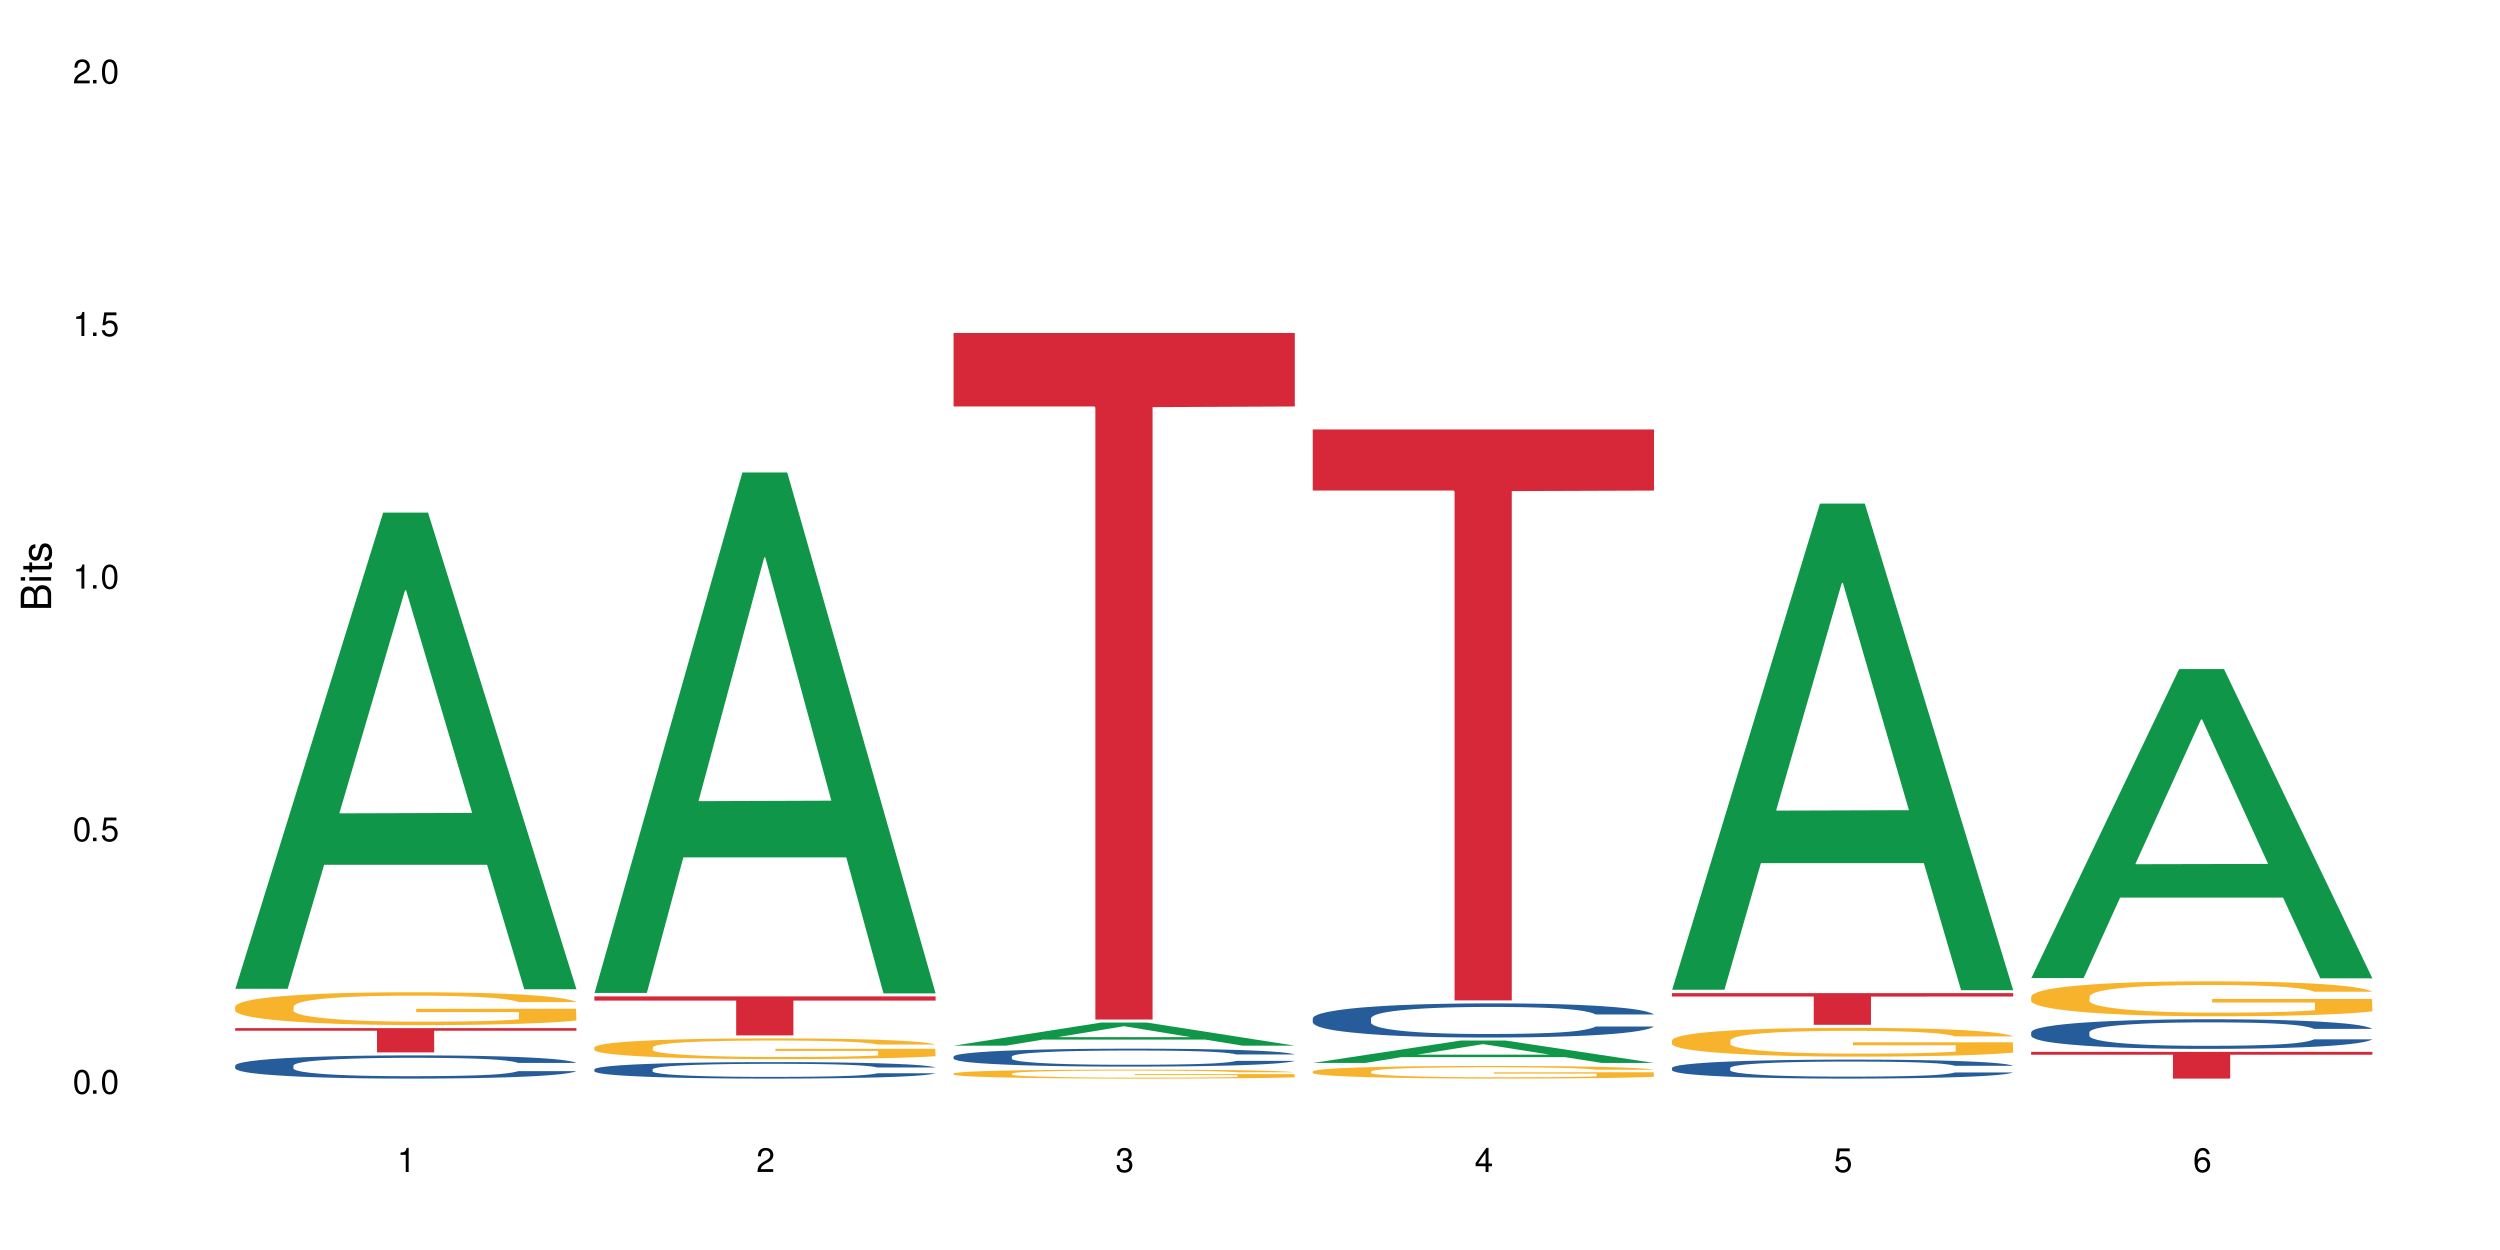 <?xml version="1.0" encoding="UTF-8"?>
<svg xmlns="http://www.w3.org/2000/svg" xmlns:xlink="http://www.w3.org/1999/xlink" width="720" height="360" viewBox="0 0 720 360">
<defs>
<g>
<g id="glyph-0-0">
</g>
<g id="glyph-0-1">
<path d="M 2.641 -6.938 C 2 -6.938 1.422 -6.656 1.078 -6.172 C 0.641 -5.562 0.406 -4.641 0.406 -3.359 C 0.406 -1.016 1.188 0.219 2.641 0.219 C 4.078 0.219 4.859 -1.016 4.859 -3.297 C 4.859 -4.641 4.656 -5.547 4.203 -6.172 C 3.844 -6.656 3.281 -6.938 2.641 -6.938 Z M 2.641 -6.188 C 3.547 -6.188 4 -5.25 4 -3.375 C 4 -1.406 3.562 -0.484 2.625 -0.484 C 1.734 -0.484 1.281 -1.438 1.281 -3.344 C 1.281 -5.25 1.734 -6.188 2.641 -6.188 Z M 2.641 -6.188 "/>
</g>
<g id="glyph-0-2">
<path d="M 1.828 -1 L 0.828 -1 L 0.828 0 L 1.828 0 Z M 1.828 -1 "/>
</g>
<g id="glyph-0-3">
<path d="M 4.562 -6.797 L 1.062 -6.797 L 0.547 -3.094 L 1.328 -3.094 C 1.719 -3.562 2.047 -3.734 2.578 -3.734 C 3.484 -3.734 4.062 -3.109 4.062 -2.094 C 4.062 -1.125 3.484 -0.531 2.578 -0.531 C 1.828 -0.531 1.375 -0.906 1.188 -1.672 L 0.328 -1.672 C 0.453 -1.109 0.547 -0.844 0.75 -0.594 C 1.125 -0.078 1.828 0.219 2.594 0.219 C 3.969 0.219 4.922 -0.781 4.922 -2.219 C 4.922 -3.562 4.031 -4.484 2.719 -4.484 C 2.25 -4.484 1.859 -4.359 1.469 -4.062 L 1.734 -5.969 L 4.562 -5.969 Z M 4.562 -6.797 "/>
</g>
<g id="glyph-0-4">
<path d="M 2.484 -4.938 L 2.484 0 L 3.328 0 L 3.328 -6.938 L 2.766 -6.938 C 2.469 -5.875 2.281 -5.734 0.984 -5.562 L 0.984 -4.938 Z M 2.484 -4.938 "/>
</g>
<g id="glyph-0-5">
<path d="M 4.859 -0.828 L 1.281 -0.828 C 1.359 -1.406 1.672 -1.781 2.5 -2.281 L 3.469 -2.828 C 4.406 -3.344 4.906 -4.062 4.906 -4.906 C 4.906 -5.484 4.672 -6.031 4.266 -6.406 C 3.859 -6.766 3.375 -6.938 2.719 -6.938 C 1.859 -6.938 1.219 -6.625 0.844 -6.031 C 0.609 -5.672 0.5 -5.234 0.484 -4.531 L 1.328 -4.531 C 1.359 -5.016 1.406 -5.281 1.531 -5.516 C 1.75 -5.938 2.188 -6.203 2.703 -6.203 C 3.469 -6.203 4.031 -5.641 4.031 -4.891 C 4.031 -4.344 3.719 -3.859 3.125 -3.516 L 2.234 -3 C 0.812 -2.172 0.406 -1.531 0.328 -0.016 L 4.859 -0.016 Z M 4.859 -0.828 "/>
</g>
<g id="glyph-0-6">
<path d="M 2.125 -3.188 L 2.578 -3.188 C 3.5 -3.188 3.984 -2.766 3.984 -1.922 C 3.984 -1.062 3.469 -0.531 2.594 -0.531 C 1.656 -0.531 1.203 -1 1.156 -2.016 L 0.312 -2.016 C 0.344 -1.453 0.438 -1.094 0.609 -0.781 C 0.953 -0.109 1.625 0.219 2.547 0.219 C 3.953 0.219 4.859 -0.625 4.859 -1.938 C 4.859 -2.828 4.516 -3.297 3.703 -3.594 C 4.344 -3.844 4.656 -4.328 4.656 -5.031 C 4.656 -6.219 3.875 -6.938 2.578 -6.938 C 1.203 -6.938 0.484 -6.172 0.453 -4.703 L 1.297 -4.703 C 1.312 -5.125 1.344 -5.359 1.453 -5.578 C 1.641 -5.969 2.062 -6.203 2.594 -6.203 C 3.344 -6.203 3.797 -5.75 3.797 -5 C 3.797 -4.516 3.609 -4.219 3.25 -4.047 C 3.016 -3.953 2.703 -3.922 2.125 -3.906 Z M 2.125 -3.188 "/>
</g>
<g id="glyph-0-7">
<path d="M 3.141 -1.672 L 3.141 0 L 3.984 0 L 3.984 -1.672 L 4.984 -1.672 L 4.984 -2.438 L 3.984 -2.438 L 3.984 -6.938 L 3.359 -6.938 L 0.266 -2.578 L 0.266 -1.672 Z M 3.141 -2.438 L 1 -2.438 L 3.141 -5.5 Z M 3.141 -2.438 "/>
</g>
<g id="glyph-0-8">
<path d="M 4.781 -5.125 C 4.609 -6.266 3.891 -6.938 2.844 -6.938 C 2.094 -6.938 1.422 -6.578 1.031 -5.953 C 0.594 -5.266 0.406 -4.422 0.406 -3.172 C 0.406 -2 0.578 -1.25 0.984 -0.641 C 1.359 -0.078 1.953 0.219 2.703 0.219 C 3.984 0.219 4.922 -0.75 4.922 -2.094 C 4.922 -3.375 4.062 -4.281 2.844 -4.281 C 2.172 -4.281 1.641 -4.031 1.281 -3.516 C 1.281 -5.234 1.828 -6.188 2.797 -6.188 C 3.391 -6.188 3.797 -5.797 3.938 -5.125 Z M 2.734 -3.531 C 3.547 -3.531 4.062 -2.953 4.062 -2.031 C 4.062 -1.156 3.484 -0.531 2.703 -0.531 C 1.922 -0.531 1.328 -1.188 1.328 -2.078 C 1.328 -2.938 1.906 -3.531 2.734 -3.531 Z M 2.734 -3.531 "/>
</g>
<g id="glyph-1-0">
</g>
<g id="glyph-1-1">
<path d="M 0 -0.953 L 0 -4.891 C 0 -5.719 -0.234 -6.344 -0.734 -6.797 C -1.188 -7.234 -1.812 -7.469 -2.5 -7.469 C -3.547 -7.469 -4.188 -7 -4.625 -5.875 C -4.984 -6.688 -5.625 -7.094 -6.531 -7.094 C -7.172 -7.094 -7.734 -6.859 -8.141 -6.391 C -8.562 -5.922 -8.75 -5.344 -8.75 -4.5 L -8.75 -0.953 Z M -4.984 -2.062 L -7.766 -2.062 L -7.766 -4.219 C -7.766 -4.844 -7.688 -5.203 -7.453 -5.5 C -7.219 -5.812 -6.859 -5.969 -6.375 -5.969 C -5.891 -5.969 -5.531 -5.812 -5.297 -5.5 C -5.062 -5.203 -4.984 -4.844 -4.984 -4.219 Z M -0.984 -2.062 L -4 -2.062 L -4 -4.781 C -4 -5.766 -3.438 -6.359 -2.484 -6.359 C -1.547 -6.359 -0.984 -5.766 -0.984 -4.781 Z M -0.984 -2.062 "/>
</g>
<g id="glyph-1-2">
<path d="M -6.281 -1.797 L -6.281 -0.797 L 0 -0.797 L 0 -1.797 Z M -8.75 -1.797 L -8.75 -0.797 L -7.484 -0.797 L -7.484 -1.797 Z M -8.75 -1.797 "/>
</g>
<g id="glyph-1-3">
<path d="M -6.281 -3.047 L -6.281 -2.016 L -8.016 -2.016 L -8.016 -1.016 L -6.281 -1.016 L -6.281 -0.172 L -5.469 -0.172 L -5.469 -1.016 L -0.719 -1.016 C -0.078 -1.016 0.281 -1.453 0.281 -2.234 C 0.281 -2.5 0.25 -2.719 0.188 -3.047 L -0.641 -3.047 C -0.609 -2.906 -0.594 -2.766 -0.594 -2.562 C -0.594 -2.141 -0.719 -2.016 -1.156 -2.016 L -5.469 -2.016 L -5.469 -3.047 Z M -6.281 -3.047 "/>
</g>
<g id="glyph-1-4">
<path d="M -4.531 -5.25 C -5.766 -5.25 -6.469 -4.422 -6.469 -2.969 C -6.469 -1.516 -5.719 -0.562 -4.547 -0.562 C -3.562 -0.562 -3.094 -1.062 -2.734 -2.562 L -2.516 -3.484 C -2.344 -4.188 -2.094 -4.469 -1.641 -4.469 C -1.047 -4.469 -0.641 -3.875 -0.641 -3 C -0.641 -2.453 -0.797 -2 -1.062 -1.75 C -1.25 -1.594 -1.422 -1.531 -1.875 -1.469 L -1.875 -0.406 C -0.422 -0.453 0.281 -1.266 0.281 -2.922 C 0.281 -4.5 -0.5 -5.516 -1.719 -5.516 C -2.656 -5.516 -3.172 -4.984 -3.469 -3.734 L -3.703 -2.766 C -3.891 -1.953 -4.156 -1.609 -4.594 -1.609 C -5.188 -1.609 -5.547 -2.125 -5.547 -2.938 C -5.547 -3.75 -5.203 -4.172 -4.531 -4.203 Z M -4.531 -5.25 "/>
</g>
</g>
</defs>
<rect x="-72" y="-36" width="864" height="432" fill="rgb(100%, 100%, 100%)" fill-opacity="1"/>
<path fill-rule="nonzero" fill="rgb(6.275%, 58.824%, 28.235%)" fill-opacity="1" d="M 67.73 284.777 L 67.836 284.648 L 110.359 147.625 L 123.273 147.625 L 166.008 284.906 L 150.992 284.906 L 140.281 249.07 L 93.352 249.07 L 82.852 284.777 L 67.73 284.777 L 97.863 234.246 L 135.977 234.117 L 116.973 170.051 L 116.766 169.922 L 116.555 170.309 L 97.758 234.117 L 97.863 234.246 Z M 67.73 284.777 "/>
<path fill-rule="nonzero" fill="rgb(14.51%, 36.078%, 60%)" fill-opacity="1" d="M 67.73 306.863 L 67.852 306.855 L 67.852 306.711 L 68.211 306.477 L 69.051 306.184 L 69.887 305.984 L 72.047 305.625 L 75.043 305.277 L 78.156 305.008 L 80.434 304.848 L 82.473 304.727 L 87.145 304.5 L 90.145 304.387 L 93.379 304.281 L 97.332 304.18 L 100.211 304.117 L 106.684 304.02 L 111.477 303.977 L 115.191 303.957 L 123.223 303.957 L 128.016 303.984 L 131.492 304.012 L 135.324 304.062 L 138.562 304.117 L 144.195 304.25 L 149.227 304.422 L 151.504 304.52 L 155.102 304.707 L 157.855 304.891 L 159.773 305.051 L 161.934 305.277 L 163.848 305.551 L 165.289 305.863 L 166.008 306.125 L 149.227 306.125 L 148.391 305.879 L 147.43 305.691 L 145.633 305.441 L 143.836 305.266 L 141.316 305.086 L 139.039 304.973 L 135.926 304.855 L 133.168 304.781 L 130.293 304.727 L 127.535 304.691 L 122.262 304.652 L 116.148 304.652 L 113.871 304.664 L 109.199 304.715 L 106.684 304.758 L 103.086 304.844 L 100.57 304.922 L 97.574 305.043 L 95.535 305.148 L 93.02 305.309 L 91.223 305.445 L 89.184 305.648 L 87.984 305.801 L 86.906 305.973 L 85.949 306.172 L 85.23 306.387 L 84.75 306.613 L 84.508 306.832 L 84.508 307.777 L 84.75 307.996 L 85.348 308.254 L 86.906 308.625 L 89.184 308.949 L 91.82 309.207 L 94.336 309.391 L 95.777 309.473 L 97.691 309.57 L 100.688 309.695 L 105.004 309.816 L 107.52 309.863 L 111.355 309.914 L 115.312 309.938 L 120.586 309.938 L 125.258 309.914 L 128.375 309.883 L 131.609 309.836 L 136.043 309.73 L 138.801 309.633 L 141.199 309.516 L 142.996 309.402 L 144.195 309.305 L 145.992 309.113 L 147.43 308.906 L 148.508 308.695 L 149.227 308.484 L 166.008 308.484 L 165.289 308.73 L 164.207 308.969 L 163.129 309.145 L 161.453 309.359 L 159.535 309.547 L 156.777 309.762 L 154.5 309.902 L 151.504 310.055 L 148.75 310.172 L 145.754 310.273 L 141.316 310.395 L 138.441 310.457 L 135.324 310.512 L 131.609 310.562 L 126.938 310.602 L 121.902 310.629 L 117.227 310.633 L 112.195 310.621 L 108.48 310.598 L 103.566 310.543 L 97.453 310.434 L 93.02 310.316 L 89.543 310.199 L 86.547 310.078 L 83.191 309.914 L 78.875 309.645 L 76.238 309.438 L 74.441 309.266 L 72.406 309.027 L 70.969 308.816 L 69.289 308.473 L 68.09 308.039 L 67.73 307.703 Z M 67.73 306.863 "/>
<path fill-rule="nonzero" fill="rgb(96.863%, 70.196%, 16.863%)" fill-opacity="1" d="M 67.73 289.82 L 67.852 289.812 L 67.852 289.641 L 68.332 289.25 L 69.527 288.715 L 71.086 288.273 L 72.766 287.93 L 73.844 287.746 L 75.641 287.488 L 77.199 287.297 L 81.152 286.91 L 86.188 286.547 L 88.945 286.391 L 92.059 286.242 L 96.496 286.078 L 98.531 286.02 L 104.766 285.879 L 111.836 285.793 L 119.625 285.77 L 123.223 285.777 L 128.133 285.812 L 134.848 285.906 L 138.68 285.992 L 141.676 286.078 L 144.793 286.191 L 148.629 286.363 L 152.223 286.57 L 155.102 286.777 L 157.977 287.039 L 160.375 287.316 L 162.41 287.617 L 164.207 287.98 L 165.289 288.281 L 166.008 288.586 L 149.348 288.586 L 148.391 288.281 L 147.309 288.051 L 145.512 287.766 L 143.715 287.559 L 141.918 287.395 L 138.562 287.168 L 135.684 287.031 L 132.09 286.91 L 128.613 286.832 L 124.66 286.777 L 122.262 286.762 L 115.91 286.762 L 110.156 286.824 L 106.801 286.891 L 104.406 286.961 L 101.047 287.09 L 99.012 287.195 L 97.812 287.262 L 94.219 287.531 L 91.82 287.773 L 90.504 287.938 L 88.824 288.195 L 87.625 288.43 L 86.309 288.773 L 85.59 289.035 L 84.629 289.621 L 84.508 291.176 L 84.871 291.504 L 85.59 291.859 L 86.547 292.172 L 87.984 292.5 L 89.422 292.75 L 91.941 293.086 L 94.098 293.312 L 95.777 293.457 L 99.012 293.691 L 100.328 293.77 L 103.445 293.926 L 106.684 294.047 L 110.637 294.148 L 113.633 294.203 L 118.426 294.246 L 124.539 294.246 L 131.73 294.191 L 136.285 294.125 L 139.398 294.055 L 141.438 293.996 L 143.953 293.898 L 145.754 293.812 L 147.43 293.719 L 149.469 293.57 L 149.469 291.504 L 119.863 291.496 L 119.863 290.531 L 165.887 290.52 L 166.008 293.898 L 163.488 294.133 L 160.375 294.355 L 157.379 294.531 L 154.262 294.676 L 149.828 294.84 L 146.23 294.945 L 140.719 295.066 L 135.684 295.145 L 130.41 295.195 L 125.738 295.223 L 120.223 295.23 L 115.312 295.211 L 110.039 295.16 L 105.844 295.09 L 102.008 295.004 L 98.172 294.895 L 93.379 294.711 L 90.262 294.566 L 87.027 294.383 L 83.789 294.168 L 80.914 293.934 L 78.996 293.754 L 77.078 293.547 L 75.043 293.285 L 73.125 292.992 L 71.688 292.723 L 70.367 292.422 L 69.41 292.137 L 68.449 291.746 L 67.969 291.438 L 67.73 291.168 Z M 67.73 289.82 "/>
<path fill-rule="nonzero" fill="rgb(83.922%, 15.686%, 22.353%)" fill-opacity="1" d="M 67.73 296.094 L 166.008 296.094 L 166.008 296.844 L 125.047 296.848 L 125.047 303.098 L 108.57 303.098 L 108.57 296.855 L 108.332 296.844 L 67.73 296.844 Z M 67.73 296.094 "/>
<path fill-rule="nonzero" fill="rgb(6.275%, 58.824%, 28.235%)" fill-opacity="1" d="M 171.18 285.957 L 171.285 285.816 L 213.809 136.062 L 226.723 136.062 L 269.453 286.098 L 254.441 286.098 L 243.73 246.934 L 196.797 246.934 L 186.297 285.957 L 171.18 285.957 L 201.312 230.734 L 239.426 230.59 L 220.422 160.574 L 220.211 160.434 L 220 160.855 L 201.207 230.59 L 201.312 230.734 Z M 171.18 285.957 "/>
<path fill-rule="nonzero" fill="rgb(14.51%, 36.078%, 60%)" fill-opacity="1" d="M 171.18 307.953 L 171.297 307.949 L 171.297 307.844 L 171.66 307.68 L 172.496 307.473 L 173.336 307.328 L 175.492 307.074 L 178.488 306.824 L 181.605 306.633 L 183.883 306.52 L 185.922 306.434 L 190.594 306.273 L 193.59 306.191 L 196.828 306.117 L 200.781 306.043 L 203.656 306 L 210.129 305.93 L 214.922 305.902 L 218.641 305.887 L 226.668 305.887 L 231.461 305.906 L 234.938 305.926 L 238.773 305.961 L 242.008 306 L 247.641 306.098 L 252.676 306.219 L 254.953 306.289 L 258.547 306.422 L 261.305 306.551 L 263.223 306.664 L 265.379 306.824 L 267.297 307.02 L 268.734 307.242 L 269.453 307.43 L 252.676 307.43 L 251.836 307.254 L 250.879 307.121 L 249.082 306.941 L 247.281 306.816 L 244.766 306.691 L 242.488 306.609 L 239.371 306.527 L 236.617 306.473 L 233.738 306.434 L 230.984 306.41 L 225.711 306.383 L 219.598 306.383 L 217.32 306.391 L 212.645 306.426 L 210.129 306.457 L 206.535 306.516 L 204.016 306.574 L 201.02 306.66 L 198.984 306.734 L 196.469 306.848 L 194.668 306.945 L 192.633 307.09 L 191.434 307.199 L 190.355 307.32 L 189.395 307.461 L 188.676 307.613 L 188.199 307.773 L 187.957 307.93 L 187.957 308.605 L 188.199 308.762 L 188.797 308.941 L 190.355 309.207 L 192.633 309.438 L 195.27 309.617 L 197.785 309.75 L 199.223 309.809 L 201.141 309.879 L 204.137 309.965 L 208.453 310.051 L 210.969 310.086 L 214.805 310.121 L 218.758 310.141 L 224.031 310.141 L 228.707 310.121 L 231.82 310.102 L 235.059 310.066 L 239.492 309.992 L 242.25 309.922 L 244.645 309.84 L 246.445 309.758 L 247.641 309.688 L 249.441 309.555 L 250.879 309.406 L 251.957 309.254 L 252.676 309.105 L 269.453 309.105 L 268.734 309.281 L 267.656 309.449 L 266.578 309.574 L 264.898 309.727 L 262.984 309.863 L 260.227 310.012 L 257.949 310.113 L 254.953 310.223 L 252.195 310.305 L 249.199 310.379 L 244.766 310.465 L 241.891 310.508 L 238.773 310.547 L 235.059 310.582 L 230.383 310.613 L 225.352 310.629 L 220.676 310.633 L 215.645 310.625 L 211.926 310.609 L 207.012 310.57 L 200.902 310.492 L 196.469 310.41 L 192.992 310.324 L 189.996 310.238 L 186.641 310.121 L 182.324 309.93 L 179.688 309.785 L 177.891 309.664 L 175.852 309.492 L 174.414 309.34 L 172.738 309.098 L 171.539 308.789 L 171.18 308.551 Z M 171.18 307.953 "/>
<path fill-rule="nonzero" fill="rgb(96.863%, 70.196%, 16.863%)" fill-opacity="1" d="M 171.18 301.609 L 171.297 301.605 L 171.297 301.496 L 171.777 301.25 L 172.977 300.914 L 174.535 300.633 L 176.211 300.418 L 177.293 300.301 L 179.09 300.137 L 180.648 300.02 L 184.602 299.773 L 189.637 299.543 L 192.391 299.445 L 195.508 299.352 L 199.941 299.25 L 201.98 299.211 L 208.211 299.125 L 215.281 299.07 L 223.074 299.055 L 226.668 299.059 L 231.582 299.082 L 238.293 299.141 L 242.129 299.195 L 245.125 299.25 L 248.242 299.32 L 252.078 299.43 L 255.672 299.559 L 258.547 299.691 L 261.426 299.855 L 263.82 300.027 L 265.859 300.219 L 267.656 300.449 L 268.734 300.641 L 269.453 300.832 L 252.797 300.832 L 251.836 300.641 L 250.758 300.492 L 248.961 300.312 L 247.164 300.184 L 245.363 300.078 L 242.008 299.938 L 239.133 299.848 L 235.539 299.773 L 232.062 299.723 L 228.105 299.691 L 225.711 299.68 L 219.359 299.68 L 213.605 299.719 L 210.25 299.762 L 207.852 299.805 L 204.496 299.887 L 202.461 299.953 L 201.262 299.996 L 197.664 300.164 L 195.27 300.32 L 193.949 300.422 L 192.273 300.586 L 191.074 300.734 L 189.754 300.949 L 189.035 301.113 L 188.078 301.484 L 187.957 302.469 L 188.316 302.676 L 189.035 302.898 L 189.996 303.094 L 191.434 303.301 L 192.871 303.461 L 195.387 303.672 L 197.547 303.816 L 199.223 303.906 L 202.461 304.055 L 203.777 304.105 L 206.895 304.203 L 210.129 304.277 L 214.086 304.344 L 217.082 304.375 L 221.875 304.402 L 227.988 304.402 L 235.18 304.371 L 239.73 304.328 L 242.848 304.285 L 244.887 304.246 L 247.402 304.188 L 249.199 304.133 L 250.879 304.07 L 252.914 303.977 L 252.914 302.676 L 223.312 302.668 L 223.312 302.059 L 269.336 302.055 L 269.453 304.188 L 266.938 304.332 L 263.82 304.477 L 260.824 304.582 L 257.711 304.676 L 253.273 304.781 L 249.68 304.844 L 244.168 304.922 L 239.133 304.973 L 233.859 305.004 L 229.184 305.02 L 223.672 305.027 L 218.758 305.016 L 213.484 304.98 L 209.289 304.938 L 205.457 304.883 L 201.621 304.812 L 196.828 304.699 L 193.711 304.605 L 190.473 304.492 L 187.238 304.355 L 184.363 304.207 L 182.445 304.094 L 180.527 303.961 L 178.488 303.797 L 176.57 303.613 L 175.133 303.445 L 173.816 303.254 L 172.855 303.074 L 171.898 302.828 L 171.418 302.633 L 171.18 302.461 Z M 171.18 301.609 "/>
<path fill-rule="nonzero" fill="rgb(83.922%, 15.686%, 22.353%)" fill-opacity="1" d="M 171.18 286.961 L 269.453 286.961 L 269.453 288.164 L 228.496 288.172 L 228.496 298.191 L 212.02 298.191 L 212.02 288.184 L 211.777 288.164 L 171.18 288.164 Z M 171.18 286.961 "/>
<path fill-rule="nonzero" fill="rgb(6.275%, 58.824%, 28.235%)" fill-opacity="1" d="M 274.629 301.152 L 274.73 301.145 L 317.254 294.48 L 330.168 294.48 L 372.902 301.156 L 357.887 301.156 L 347.18 299.414 L 300.246 299.414 L 289.746 301.152 L 274.629 301.152 L 304.762 298.695 L 342.875 298.688 L 323.871 295.57 L 323.66 295.566 L 323.449 295.586 L 304.656 298.688 L 304.762 298.695 Z M 274.629 301.152 "/>
<path fill-rule="nonzero" fill="rgb(14.51%, 36.078%, 60%)" fill-opacity="1" d="M 274.629 304.27 L 274.746 304.266 L 274.746 304.148 L 275.105 303.973 L 275.945 303.742 L 276.785 303.59 L 278.941 303.309 L 281.938 303.039 L 285.055 302.832 L 287.332 302.711 L 289.367 302.613 L 294.043 302.441 L 297.039 302.352 L 300.273 302.27 L 304.23 302.191 L 307.105 302.141 L 313.578 302.066 L 318.371 302.035 L 322.086 302.02 L 330.117 302.02 L 334.91 302.039 L 338.387 302.062 L 342.223 302.102 L 345.457 302.141 L 351.09 302.246 L 356.125 302.379 L 358.402 302.453 L 361.996 302.602 L 364.754 302.742 L 366.672 302.867 L 368.828 303.039 L 370.746 303.254 L 372.184 303.492 L 372.902 303.695 L 356.125 303.695 L 355.285 303.508 L 354.324 303.363 L 352.527 303.168 L 350.73 303.031 L 348.215 302.895 L 345.938 302.805 L 342.82 302.715 L 340.062 302.656 L 337.188 302.613 L 334.43 302.586 L 329.156 302.559 L 323.047 302.559 L 320.77 302.566 L 316.094 302.605 L 313.578 302.637 L 309.98 302.703 L 307.465 302.766 L 304.469 302.859 L 302.434 302.941 L 299.914 303.062 L 298.117 303.172 L 296.078 303.328 L 294.883 303.445 L 293.801 303.578 L 292.844 303.734 L 292.125 303.898 L 291.645 304.074 L 291.406 304.246 L 291.406 304.977 L 291.645 305.148 L 292.246 305.344 L 293.801 305.633 L 296.078 305.883 L 298.715 306.082 L 301.234 306.223 L 302.672 306.289 L 304.59 306.367 L 307.586 306.461 L 311.898 306.555 L 314.418 306.594 L 318.25 306.629 L 322.207 306.648 L 327.48 306.648 L 332.152 306.629 L 335.27 306.605 L 338.508 306.57 L 342.941 306.488 L 345.695 306.414 L 348.094 306.324 L 349.891 306.234 L 351.09 306.156 L 352.887 306.012 L 354.324 305.852 L 355.406 305.688 L 356.125 305.523 L 372.902 305.523 L 372.184 305.715 L 371.105 305.898 L 370.027 306.035 L 368.348 306.199 L 366.43 306.348 L 363.676 306.512 L 361.398 306.621 L 358.402 306.738 L 355.645 306.828 L 352.648 306.91 L 348.215 307.004 L 345.336 307.051 L 342.223 307.094 L 338.508 307.133 L 333.832 307.164 L 328.797 307.184 L 324.125 307.188 L 319.09 307.18 L 315.375 307.16 L 310.461 307.117 L 304.348 307.031 L 299.914 306.941 L 296.438 306.852 L 293.441 306.758 L 290.086 306.629 L 285.773 306.422 L 283.137 306.262 L 281.34 306.129 L 279.301 305.945 L 277.863 305.781 L 276.184 305.516 L 274.988 305.18 L 274.629 304.922 Z M 274.629 304.27 "/>
<path fill-rule="nonzero" fill="rgb(96.863%, 70.196%, 16.863%)" fill-opacity="1" d="M 274.629 309.156 L 274.746 309.156 L 274.746 309.105 L 275.227 309 L 276.426 308.855 L 277.984 308.734 L 279.66 308.641 L 280.738 308.59 L 282.535 308.52 L 284.094 308.469 L 288.051 308.363 L 293.082 308.262 L 295.84 308.219 L 298.957 308.18 L 303.391 308.137 L 305.43 308.117 L 311.66 308.082 L 318.73 308.059 L 326.52 308.051 L 330.117 308.051 L 335.031 308.062 L 341.742 308.09 L 345.578 308.113 L 348.574 308.137 L 351.688 308.164 L 355.523 308.215 L 359.121 308.27 L 361.996 308.328 L 364.871 308.398 L 367.27 308.473 L 369.309 308.555 L 371.105 308.656 L 372.184 308.738 L 372.902 308.82 L 356.242 308.82 L 355.285 308.738 L 354.207 308.672 L 352.41 308.594 L 350.609 308.539 L 348.812 308.492 L 345.457 308.434 L 342.582 308.395 L 338.984 308.363 L 335.512 308.34 L 331.555 308.328 L 329.156 308.32 L 322.805 308.32 L 317.055 308.34 L 313.699 308.355 L 311.301 308.375 L 307.945 308.41 L 305.906 308.441 L 304.707 308.457 L 301.113 308.531 L 298.715 308.598 L 297.398 308.641 L 295.719 308.715 L 294.523 308.777 L 293.203 308.871 L 292.484 308.941 L 291.527 309.102 L 291.406 309.527 L 291.766 309.617 L 292.484 309.715 L 293.441 309.797 L 294.883 309.887 L 296.32 309.957 L 298.836 310.047 L 300.992 310.109 L 302.672 310.148 L 305.906 310.215 L 307.227 310.234 L 310.34 310.277 L 313.578 310.312 L 317.531 310.34 L 320.527 310.352 L 325.324 310.363 L 331.434 310.363 L 338.625 310.352 L 343.18 310.332 L 346.297 310.312 L 348.332 310.297 L 350.852 310.27 L 352.648 310.246 L 354.324 310.223 L 356.363 310.18 L 356.363 309.617 L 326.762 309.613 L 326.762 309.352 L 372.781 309.348 L 372.902 310.27 L 370.387 310.336 L 367.27 310.395 L 364.273 310.441 L 361.156 310.484 L 356.723 310.527 L 353.129 310.555 L 347.613 310.59 L 342.582 310.609 L 337.309 310.625 L 332.633 310.633 L 327.121 310.633 L 322.207 310.629 L 316.934 310.613 L 312.738 310.598 L 308.902 310.574 L 305.07 310.543 L 300.273 310.492 L 297.16 310.453 L 293.922 310.402 L 290.688 310.344 L 287.809 310.281 L 285.895 310.23 L 283.977 310.176 L 281.938 310.102 L 280.02 310.023 L 278.582 309.949 L 277.262 309.867 L 276.305 309.789 L 275.348 309.684 L 274.867 309.598 L 274.629 309.523 Z M 274.629 309.156 "/>
<path fill-rule="nonzero" fill="rgb(83.922%, 15.686%, 22.353%)" fill-opacity="1" d="M 274.629 95.902 L 372.902 95.902 L 372.902 117.066 L 331.945 117.254 L 331.945 293.621 L 315.465 293.621 L 315.465 117.438 L 315.227 117.066 L 274.629 117.066 Z M 274.629 95.902 "/>
<path fill-rule="nonzero" fill="rgb(6.275%, 58.824%, 28.235%)" fill-opacity="1" d="M 378.074 306.125 L 378.18 306.117 L 420.703 299.676 L 433.617 299.676 L 476.352 306.129 L 461.336 306.129 L 450.625 304.445 L 403.695 304.445 L 393.195 306.125 L 378.074 306.125 L 408.207 303.75 L 446.32 303.742 L 427.316 300.73 L 427.109 300.723 L 426.898 300.742 L 408.105 303.742 L 408.207 303.75 Z M 378.074 306.125 "/>
<path fill-rule="nonzero" fill="rgb(14.51%, 36.078%, 60%)" fill-opacity="1" d="M 378.074 293.258 L 378.195 293.25 L 378.195 293.035 L 378.555 292.691 L 379.395 292.262 L 380.23 291.965 L 382.391 291.434 L 385.387 290.922 L 388.5 290.527 L 390.777 290.293 L 392.816 290.113 L 397.492 289.781 L 400.488 289.609 L 403.723 289.457 L 407.676 289.305 L 410.555 289.215 L 417.027 289.07 L 421.82 289.008 L 425.535 288.98 L 433.566 288.98 L 438.359 289.016 L 441.836 289.062 L 445.668 289.133 L 448.906 289.215 L 454.539 289.41 L 459.57 289.664 L 461.848 289.809 L 465.445 290.086 L 468.199 290.355 L 470.117 290.59 L 472.277 290.922 L 474.191 291.328 L 475.633 291.785 L 476.352 292.172 L 459.57 292.172 L 458.734 291.812 L 457.773 291.531 L 455.977 291.164 L 454.18 290.902 L 451.66 290.645 L 449.383 290.473 L 446.27 290.301 L 443.512 290.195 L 440.637 290.113 L 437.879 290.059 L 432.605 290.004 L 426.492 290.004 L 424.215 290.023 L 419.543 290.094 L 417.027 290.156 L 413.43 290.285 L 410.914 290.402 L 407.918 290.582 L 405.879 290.734 L 403.363 290.969 L 401.566 291.172 L 399.527 291.469 L 398.328 291.695 L 397.25 291.945 L 396.293 292.242 L 395.574 292.559 L 395.094 292.891 L 394.855 293.215 L 394.855 294.605 L 395.094 294.93 L 395.691 295.309 L 397.25 295.855 L 399.527 296.332 L 402.164 296.711 L 404.68 296.98 L 406.121 297.105 L 408.035 297.25 L 411.035 297.43 L 415.348 297.609 L 417.863 297.68 L 421.699 297.754 L 425.656 297.789 L 430.93 297.789 L 435.602 297.754 L 438.719 297.707 L 441.953 297.637 L 446.387 297.484 L 449.145 297.34 L 451.543 297.168 L 453.34 296.996 L 454.539 296.855 L 456.336 296.574 L 457.773 296.27 L 458.852 295.957 L 459.57 295.648 L 476.352 295.648 L 475.633 296.008 L 474.555 296.359 L 473.473 296.621 L 471.797 296.934 L 469.879 297.215 L 467.121 297.527 L 464.844 297.734 L 461.848 297.961 L 459.094 298.129 L 456.098 298.281 L 451.66 298.461 L 448.785 298.551 L 445.668 298.633 L 441.953 298.707 L 437.281 298.77 L 432.246 298.805 L 427.574 298.812 L 422.539 298.797 L 418.824 298.758 L 413.91 298.68 L 407.797 298.516 L 403.363 298.348 L 399.887 298.176 L 396.891 297.996 L 393.535 297.754 L 389.223 297.355 L 386.586 297.051 L 384.785 296.801 L 382.75 296.449 L 381.312 296.137 L 379.633 295.633 L 378.434 294.992 L 378.074 294.5 Z M 378.074 293.258 "/>
<path fill-rule="nonzero" fill="rgb(96.863%, 70.196%, 16.863%)" fill-opacity="1" d="M 378.074 308.551 L 378.195 308.551 L 378.195 308.484 L 378.676 308.332 L 379.871 308.129 L 381.43 307.957 L 383.109 307.824 L 384.188 307.754 L 385.984 307.656 L 387.543 307.582 L 391.496 307.434 L 396.531 307.293 L 399.289 307.234 L 402.402 307.176 L 406.84 307.113 L 408.875 307.09 L 415.109 307.035 L 422.18 307.004 L 429.969 306.992 L 433.566 306.996 L 438.48 307.012 L 445.191 307.047 L 449.023 307.078 L 452.02 307.113 L 455.137 307.156 L 458.973 307.223 L 462.566 307.301 L 465.445 307.383 L 468.32 307.48 L 470.719 307.59 L 472.754 307.703 L 474.555 307.844 L 475.633 307.961 L 476.352 308.078 L 459.691 308.078 L 458.734 307.961 L 457.652 307.871 L 455.855 307.762 L 454.059 307.68 L 452.262 307.617 L 448.906 307.531 L 446.027 307.48 L 442.434 307.434 L 438.957 307.402 L 435.004 307.383 L 432.605 307.375 L 426.254 307.375 L 420.5 307.398 L 417.145 307.426 L 414.75 307.453 L 411.395 307.5 L 409.355 307.543 L 408.156 307.57 L 404.562 307.672 L 402.164 307.766 L 400.848 307.828 L 399.168 307.926 L 397.969 308.016 L 396.652 308.148 L 395.934 308.25 L 394.973 308.477 L 394.855 309.074 L 395.215 309.199 L 395.934 309.336 L 396.891 309.457 L 398.328 309.582 L 399.766 309.68 L 402.285 309.809 L 404.441 309.895 L 406.121 309.953 L 409.355 310.043 L 410.672 310.07 L 413.789 310.133 L 417.027 310.18 L 420.98 310.219 L 423.977 310.238 L 428.77 310.254 L 434.883 310.254 L 442.074 310.234 L 446.629 310.207 L 449.746 310.184 L 451.781 310.16 L 454.297 310.121 L 456.098 310.09 L 457.773 310.051 L 459.812 309.996 L 459.812 309.199 L 430.211 309.199 L 430.211 308.824 L 476.23 308.82 L 476.352 310.121 L 473.832 310.211 L 470.719 310.297 L 467.723 310.363 L 464.605 310.422 L 460.172 310.484 L 456.574 310.523 L 451.062 310.57 L 446.027 310.602 L 440.754 310.621 L 436.082 310.629 L 430.57 310.633 L 425.656 310.629 L 420.383 310.605 L 416.188 310.582 L 412.352 310.547 L 408.516 310.504 L 403.723 310.434 L 400.605 310.379 L 397.371 310.309 L 394.133 310.227 L 391.258 310.137 L 389.34 310.066 L 387.422 309.984 L 385.387 309.887 L 383.469 309.773 L 382.031 309.668 L 380.711 309.555 L 379.754 309.445 L 378.793 309.293 L 378.316 309.176 L 378.074 309.07 Z M 378.074 308.551 "/>
<path fill-rule="nonzero" fill="rgb(83.922%, 15.686%, 22.353%)" fill-opacity="1" d="M 378.074 123.68 L 476.352 123.68 L 476.352 141.281 L 435.391 141.434 L 435.391 288.117 L 418.914 288.117 L 418.914 141.59 L 418.676 141.281 L 378.074 141.281 Z M 378.074 123.68 "/>
<path fill-rule="nonzero" fill="rgb(6.275%, 58.824%, 28.235%)" fill-opacity="1" d="M 481.523 285.035 L 481.629 284.902 L 524.152 145.043 L 537.066 145.043 L 579.797 285.168 L 564.785 285.168 L 554.074 248.59 L 507.141 248.59 L 496.641 285.035 L 481.523 285.035 L 511.656 233.457 L 549.77 233.328 L 530.766 167.938 L 530.555 167.805 L 530.348 168.199 L 511.551 233.328 L 511.656 233.457 Z M 481.523 285.035 "/>
<path fill-rule="nonzero" fill="rgb(14.51%, 36.078%, 60%)" fill-opacity="1" d="M 481.523 307.547 L 481.645 307.543 L 481.645 307.422 L 482.004 307.234 L 482.84 306.992 L 483.68 306.828 L 485.836 306.535 L 488.832 306.25 L 491.949 306.031 L 494.227 305.898 L 496.266 305.801 L 500.938 305.617 L 503.934 305.52 L 507.172 305.438 L 511.125 305.352 L 514 305.301 L 520.473 305.223 L 525.27 305.188 L 528.984 305.172 L 537.012 305.172 L 541.809 305.191 L 545.281 305.215 L 549.117 305.258 L 552.352 305.301 L 557.984 305.41 L 563.02 305.551 L 565.297 305.629 L 568.891 305.785 L 571.648 305.934 L 573.566 306.066 L 575.723 306.25 L 577.641 306.473 L 579.078 306.73 L 579.797 306.945 L 563.02 306.945 L 562.18 306.742 L 561.223 306.59 L 559.426 306.383 L 557.625 306.238 L 555.109 306.094 L 552.832 306 L 549.715 305.906 L 546.961 305.844 L 544.082 305.801 L 541.328 305.77 L 536.055 305.742 L 529.941 305.742 L 527.664 305.75 L 522.992 305.789 L 520.473 305.824 L 516.879 305.895 L 514.363 305.961 L 511.367 306.059 L 509.328 306.145 L 506.812 306.273 L 505.012 306.391 L 502.977 306.555 L 501.777 306.68 L 500.699 306.82 L 499.738 306.984 L 499.02 307.16 L 498.543 307.344 L 498.301 307.523 L 498.301 308.297 L 498.543 308.477 L 499.141 308.688 L 500.699 308.992 L 502.977 309.254 L 505.613 309.465 L 508.129 309.617 L 509.566 309.684 L 511.484 309.766 L 514.48 309.863 L 518.797 309.965 L 521.312 310.004 L 525.148 310.043 L 529.102 310.066 L 534.375 310.066 L 539.051 310.043 L 542.168 310.02 L 545.402 309.98 L 549.836 309.895 L 552.594 309.816 L 554.988 309.719 L 556.789 309.625 L 557.984 309.547 L 559.785 309.391 L 561.223 309.223 L 562.301 309.047 L 563.02 308.875 L 579.797 308.875 L 579.078 309.074 L 578 309.27 L 576.922 309.414 L 575.246 309.59 L 573.328 309.746 L 570.57 309.918 L 568.293 310.035 L 565.297 310.16 L 562.539 310.254 L 559.543 310.34 L 555.109 310.438 L 552.234 310.488 L 549.117 310.535 L 545.402 310.574 L 540.727 310.609 L 535.695 310.629 L 531.02 310.633 L 525.988 310.625 L 522.27 310.605 L 517.359 310.559 L 511.246 310.469 L 506.812 310.375 L 503.336 310.281 L 500.34 310.18 L 496.984 310.043 L 492.668 309.824 L 490.031 309.656 L 488.234 309.516 L 486.195 309.32 L 484.758 309.145 L 483.082 308.867 L 481.883 308.512 L 481.523 308.238 Z M 481.523 307.547 "/>
<path fill-rule="nonzero" fill="rgb(96.863%, 70.196%, 16.863%)" fill-opacity="1" d="M 481.523 299.566 L 481.645 299.559 L 481.645 299.41 L 482.121 299.066 L 483.32 298.598 L 484.879 298.211 L 486.555 297.91 L 487.637 297.75 L 489.434 297.523 L 490.992 297.355 L 494.945 297.016 L 499.98 296.699 L 502.734 296.562 L 505.852 296.434 L 510.285 296.289 L 512.324 296.234 L 518.555 296.113 L 525.629 296.039 L 533.418 296.016 L 537.012 296.023 L 541.926 296.055 L 548.637 296.137 L 552.473 296.215 L 555.469 296.289 L 558.586 296.387 L 562.422 296.539 L 566.016 296.719 L 568.891 296.902 L 571.77 297.129 L 574.164 297.371 L 576.203 297.637 L 578 297.953 L 579.078 298.219 L 579.797 298.484 L 563.141 298.484 L 562.18 298.219 L 561.102 298.016 L 559.305 297.766 L 557.508 297.582 L 555.711 297.441 L 552.352 297.242 L 549.477 297.121 L 545.883 297.016 L 542.406 296.949 L 538.449 296.902 L 536.055 296.887 L 529.703 296.887 L 523.949 296.941 L 520.594 297 L 518.195 297.062 L 514.84 297.176 L 512.805 297.266 L 511.605 297.328 L 508.008 297.562 L 505.613 297.773 L 504.293 297.918 L 502.617 298.145 L 501.418 298.348 L 500.098 298.652 L 499.379 298.879 L 498.422 299.395 L 498.301 300.758 L 498.66 301.043 L 499.379 301.355 L 500.34 301.629 L 501.777 301.914 L 503.215 302.137 L 505.73 302.43 L 507.891 302.629 L 509.566 302.758 L 512.805 302.961 L 514.121 303.027 L 517.238 303.164 L 520.473 303.27 L 524.43 303.363 L 527.426 303.406 L 532.219 303.445 L 538.332 303.445 L 545.523 303.398 L 550.078 303.34 L 553.191 303.277 L 555.23 303.227 L 557.746 303.141 L 559.543 303.066 L 561.223 302.984 L 563.258 302.855 L 563.258 301.043 L 533.656 301.035 L 533.656 300.188 L 579.68 300.18 L 579.797 303.141 L 577.281 303.348 L 574.164 303.543 L 571.168 303.695 L 568.055 303.824 L 563.617 303.969 L 560.023 304.059 L 554.512 304.164 L 549.477 304.234 L 544.203 304.277 L 539.531 304.301 L 534.016 304.309 L 529.102 304.293 L 523.828 304.25 L 519.637 304.188 L 515.801 304.113 L 511.965 304.012 L 507.172 303.855 L 504.055 303.727 L 500.82 303.566 L 497.582 303.379 L 494.707 303.172 L 492.789 303.016 L 490.871 302.832 L 488.832 302.605 L 486.918 302.348 L 485.477 302.113 L 484.16 301.848 L 483.199 301.598 L 482.242 301.258 L 481.762 300.984 L 481.523 300.75 Z M 481.523 299.566 "/>
<path fill-rule="nonzero" fill="rgb(83.922%, 15.686%, 22.353%)" fill-opacity="1" d="M 481.523 286.027 L 579.797 286.027 L 579.797 287.004 L 538.84 287.016 L 538.84 295.152 L 522.363 295.152 L 522.363 287.023 L 522.121 287.004 L 481.523 287.004 Z M 481.523 286.027 "/>
<path fill-rule="nonzero" fill="rgb(6.275%, 58.824%, 28.235%)" fill-opacity="1" d="M 584.973 281.68 L 585.074 281.594 L 627.598 192.684 L 640.512 192.684 L 683.246 281.762 L 668.23 281.762 L 657.523 258.508 L 610.59 258.508 L 600.09 281.68 L 584.973 281.68 L 615.105 248.891 L 653.219 248.805 L 634.215 207.234 L 634.004 207.152 L 633.793 207.402 L 615 248.805 L 615.105 248.891 Z M 584.973 281.68 "/>
<path fill-rule="nonzero" fill="rgb(14.51%, 36.078%, 60%)" fill-opacity="1" d="M 584.973 297.266 L 585.09 297.258 L 585.09 297.07 L 585.449 296.773 L 586.289 296.398 L 587.129 296.141 L 589.285 295.684 L 592.281 295.238 L 595.398 294.895 L 597.676 294.691 L 599.711 294.535 L 604.387 294.25 L 607.383 294.102 L 610.617 293.969 L 614.574 293.836 L 617.449 293.758 L 623.922 293.633 L 628.715 293.578 L 632.43 293.555 L 640.461 293.555 L 645.254 293.586 L 648.73 293.625 L 652.566 293.688 L 655.801 293.758 L 661.434 293.93 L 666.469 294.148 L 668.746 294.273 L 672.34 294.516 L 675.098 294.746 L 677.016 294.949 L 679.172 295.238 L 681.09 295.59 L 682.527 295.984 L 683.246 296.32 L 666.469 296.32 L 665.629 296.008 L 664.672 295.77 L 662.871 295.449 L 661.074 295.223 L 658.559 294.996 L 656.281 294.848 L 653.164 294.699 L 650.406 294.605 L 647.531 294.535 L 644.773 294.492 L 639.504 294.445 L 633.391 294.445 L 631.113 294.461 L 626.438 294.523 L 623.922 294.574 L 620.328 294.684 L 617.809 294.785 L 614.812 294.941 L 612.777 295.074 L 610.258 295.277 L 608.461 295.457 L 606.426 295.715 L 605.227 295.91 L 604.148 296.125 L 603.188 296.383 L 602.469 296.656 L 601.988 296.945 L 601.75 297.227 L 601.75 298.434 L 601.988 298.715 L 602.59 299.039 L 604.148 299.516 L 606.426 299.93 L 609.059 300.258 L 611.578 300.488 L 613.016 300.598 L 614.934 300.723 L 617.93 300.879 L 622.242 301.035 L 624.762 301.098 L 628.598 301.16 L 632.551 301.191 L 637.824 301.191 L 642.5 301.16 L 645.613 301.121 L 648.852 301.059 L 653.285 300.926 L 656.043 300.801 L 658.438 300.652 L 660.234 300.504 L 661.434 300.379 L 663.23 300.141 L 664.672 299.875 L 665.75 299.602 L 666.469 299.336 L 683.246 299.336 L 682.527 299.648 L 681.449 299.953 L 680.371 300.18 L 678.691 300.449 L 676.773 300.691 L 674.02 300.965 L 671.742 301.145 L 668.746 301.34 L 665.988 301.488 L 662.992 301.621 L 658.559 301.777 L 655.68 301.852 L 652.566 301.922 L 648.852 301.984 L 644.176 302.039 L 639.141 302.07 L 634.469 302.078 L 629.434 302.062 L 625.719 302.031 L 620.805 301.961 L 614.695 301.82 L 610.258 301.676 L 606.785 301.527 L 603.789 301.371 L 600.43 301.16 L 596.117 300.816 L 593.48 300.551 L 591.684 300.336 L 589.645 300.031 L 588.207 299.758 L 586.527 299.32 L 585.332 298.77 L 584.973 298.34 Z M 584.973 297.266 "/>
<path fill-rule="nonzero" fill="rgb(96.863%, 70.196%, 16.863%)" fill-opacity="1" d="M 584.973 286.938 L 585.09 286.926 L 585.09 286.742 L 585.57 286.328 L 586.77 285.762 L 588.328 285.289 L 590.004 284.922 L 591.082 284.73 L 592.883 284.453 L 594.438 284.25 L 598.395 283.84 L 603.426 283.453 L 606.184 283.285 L 609.301 283.129 L 613.734 282.957 L 615.773 282.891 L 622.004 282.742 L 629.074 282.652 L 636.867 282.625 L 640.461 282.633 L 645.375 282.672 L 652.086 282.773 L 655.922 282.863 L 658.918 282.957 L 662.035 283.074 L 665.867 283.258 L 669.465 283.48 L 672.34 283.699 L 675.215 283.977 L 677.613 284.27 L 679.652 284.594 L 681.449 284.977 L 682.527 285.301 L 683.246 285.621 L 666.586 285.621 L 665.629 285.301 L 664.551 285.051 L 662.754 284.75 L 660.953 284.527 L 659.156 284.352 L 655.801 284.113 L 652.926 283.969 L 649.328 283.84 L 645.855 283.754 L 641.898 283.699 L 639.504 283.684 L 633.148 283.684 L 627.398 283.746 L 624.043 283.82 L 621.645 283.895 L 618.289 284.031 L 616.25 284.141 L 615.055 284.215 L 611.457 284.5 L 609.059 284.758 L 607.742 284.934 L 606.062 285.207 L 604.867 285.457 L 603.547 285.824 L 602.828 286.102 L 601.871 286.727 L 601.75 288.379 L 602.109 288.73 L 602.828 289.105 L 603.789 289.438 L 605.227 289.789 L 606.664 290.055 L 609.18 290.414 L 611.336 290.652 L 613.016 290.809 L 616.25 291.055 L 617.57 291.141 L 620.688 291.305 L 623.922 291.434 L 627.875 291.543 L 630.871 291.598 L 635.668 291.645 L 641.777 291.645 L 648.969 291.59 L 653.523 291.516 L 656.641 291.441 L 658.676 291.379 L 661.195 291.277 L 662.992 291.184 L 664.672 291.082 L 666.707 290.926 L 666.707 288.73 L 637.105 288.723 L 637.105 287.691 L 683.125 287.684 L 683.246 291.277 L 680.73 291.523 L 677.613 291.766 L 674.617 291.949 L 671.5 292.105 L 667.066 292.277 L 663.473 292.391 L 657.957 292.52 L 652.926 292.602 L 647.652 292.656 L 642.977 292.684 L 637.465 292.691 L 632.551 292.676 L 627.277 292.621 L 623.082 292.547 L 619.246 292.453 L 615.414 292.336 L 610.617 292.141 L 607.504 291.984 L 604.266 291.793 L 601.031 291.562 L 598.156 291.312 L 596.238 291.121 L 594.32 290.898 L 592.281 290.625 L 590.363 290.312 L 588.926 290.027 L 587.609 289.703 L 586.648 289.402 L 585.691 288.988 L 585.211 288.656 L 584.973 288.371 Z M 584.973 286.938 "/>
<path fill-rule="nonzero" fill="rgb(83.922%, 15.686%, 22.353%)" fill-opacity="1" d="M 584.973 302.941 L 683.246 302.941 L 683.246 303.766 L 642.289 303.773 L 642.289 310.633 L 625.809 310.633 L 625.809 303.781 L 625.57 303.766 L 584.973 303.766 Z M 584.973 302.941 "/>
<g fill="rgb(0%, 0%, 0%)" fill-opacity="1">
<use xlink:href="#glyph-0-1" x="20.965" y="314.993"/>
<use xlink:href="#glyph-0-2" x="25.965" y="314.993"/>
<use xlink:href="#glyph-0-1" x="28.965" y="314.993"/>
</g>
<g fill="rgb(0%, 0%, 0%)" fill-opacity="1">
<use xlink:href="#glyph-0-1" x="20.965" y="242.251"/>
<use xlink:href="#glyph-0-2" x="25.965" y="242.251"/>
<use xlink:href="#glyph-0-3" x="28.965" y="242.251"/>
</g>
<g fill="rgb(0%, 0%, 0%)" fill-opacity="1">
<use xlink:href="#glyph-0-4" x="20.965" y="169.509"/>
<use xlink:href="#glyph-0-2" x="25.965" y="169.509"/>
<use xlink:href="#glyph-0-1" x="28.965" y="169.509"/>
</g>
<g fill="rgb(0%, 0%, 0%)" fill-opacity="1">
<use xlink:href="#glyph-0-4" x="20.965" y="96.767"/>
<use xlink:href="#glyph-0-2" x="25.965" y="96.767"/>
<use xlink:href="#glyph-0-3" x="28.965" y="96.767"/>
</g>
<g fill="rgb(0%, 0%, 0%)" fill-opacity="1">
<use xlink:href="#glyph-0-5" x="20.965" y="24.024"/>
<use xlink:href="#glyph-0-2" x="25.965" y="24.024"/>
<use xlink:href="#glyph-0-1" x="28.965" y="24.024"/>
</g>
<g fill="rgb(0%, 0%, 0%)" fill-opacity="1">
<use xlink:href="#glyph-0-4" x="114.367" y="337.532"/>
</g>
<g fill="rgb(0%, 0%, 0%)" fill-opacity="1">
<use xlink:href="#glyph-0-5" x="217.816" y="337.532"/>
</g>
<g fill="rgb(0%, 0%, 0%)" fill-opacity="1">
<use xlink:href="#glyph-0-6" x="321.266" y="337.532"/>
</g>
<g fill="rgb(0%, 0%, 0%)" fill-opacity="1">
<use xlink:href="#glyph-0-7" x="424.711" y="337.532"/>
</g>
<g fill="rgb(0%, 0%, 0%)" fill-opacity="1">
<use xlink:href="#glyph-0-3" x="528.16" y="337.532"/>
</g>
<g fill="rgb(0%, 0%, 0%)" fill-opacity="1">
<use xlink:href="#glyph-0-8" x="631.609" y="337.532"/>
</g>
<g fill="rgb(0%, 0%, 0%)" fill-opacity="1">
<use xlink:href="#glyph-1-1" x="14.725" y="176.012"/>
<use xlink:href="#glyph-1-2" x="14.725" y="168.012"/>
<use xlink:href="#glyph-1-3" x="14.725" y="165.012"/>
<use xlink:href="#glyph-1-4" x="14.725" y="162.012"/>
</g>
</svg>
